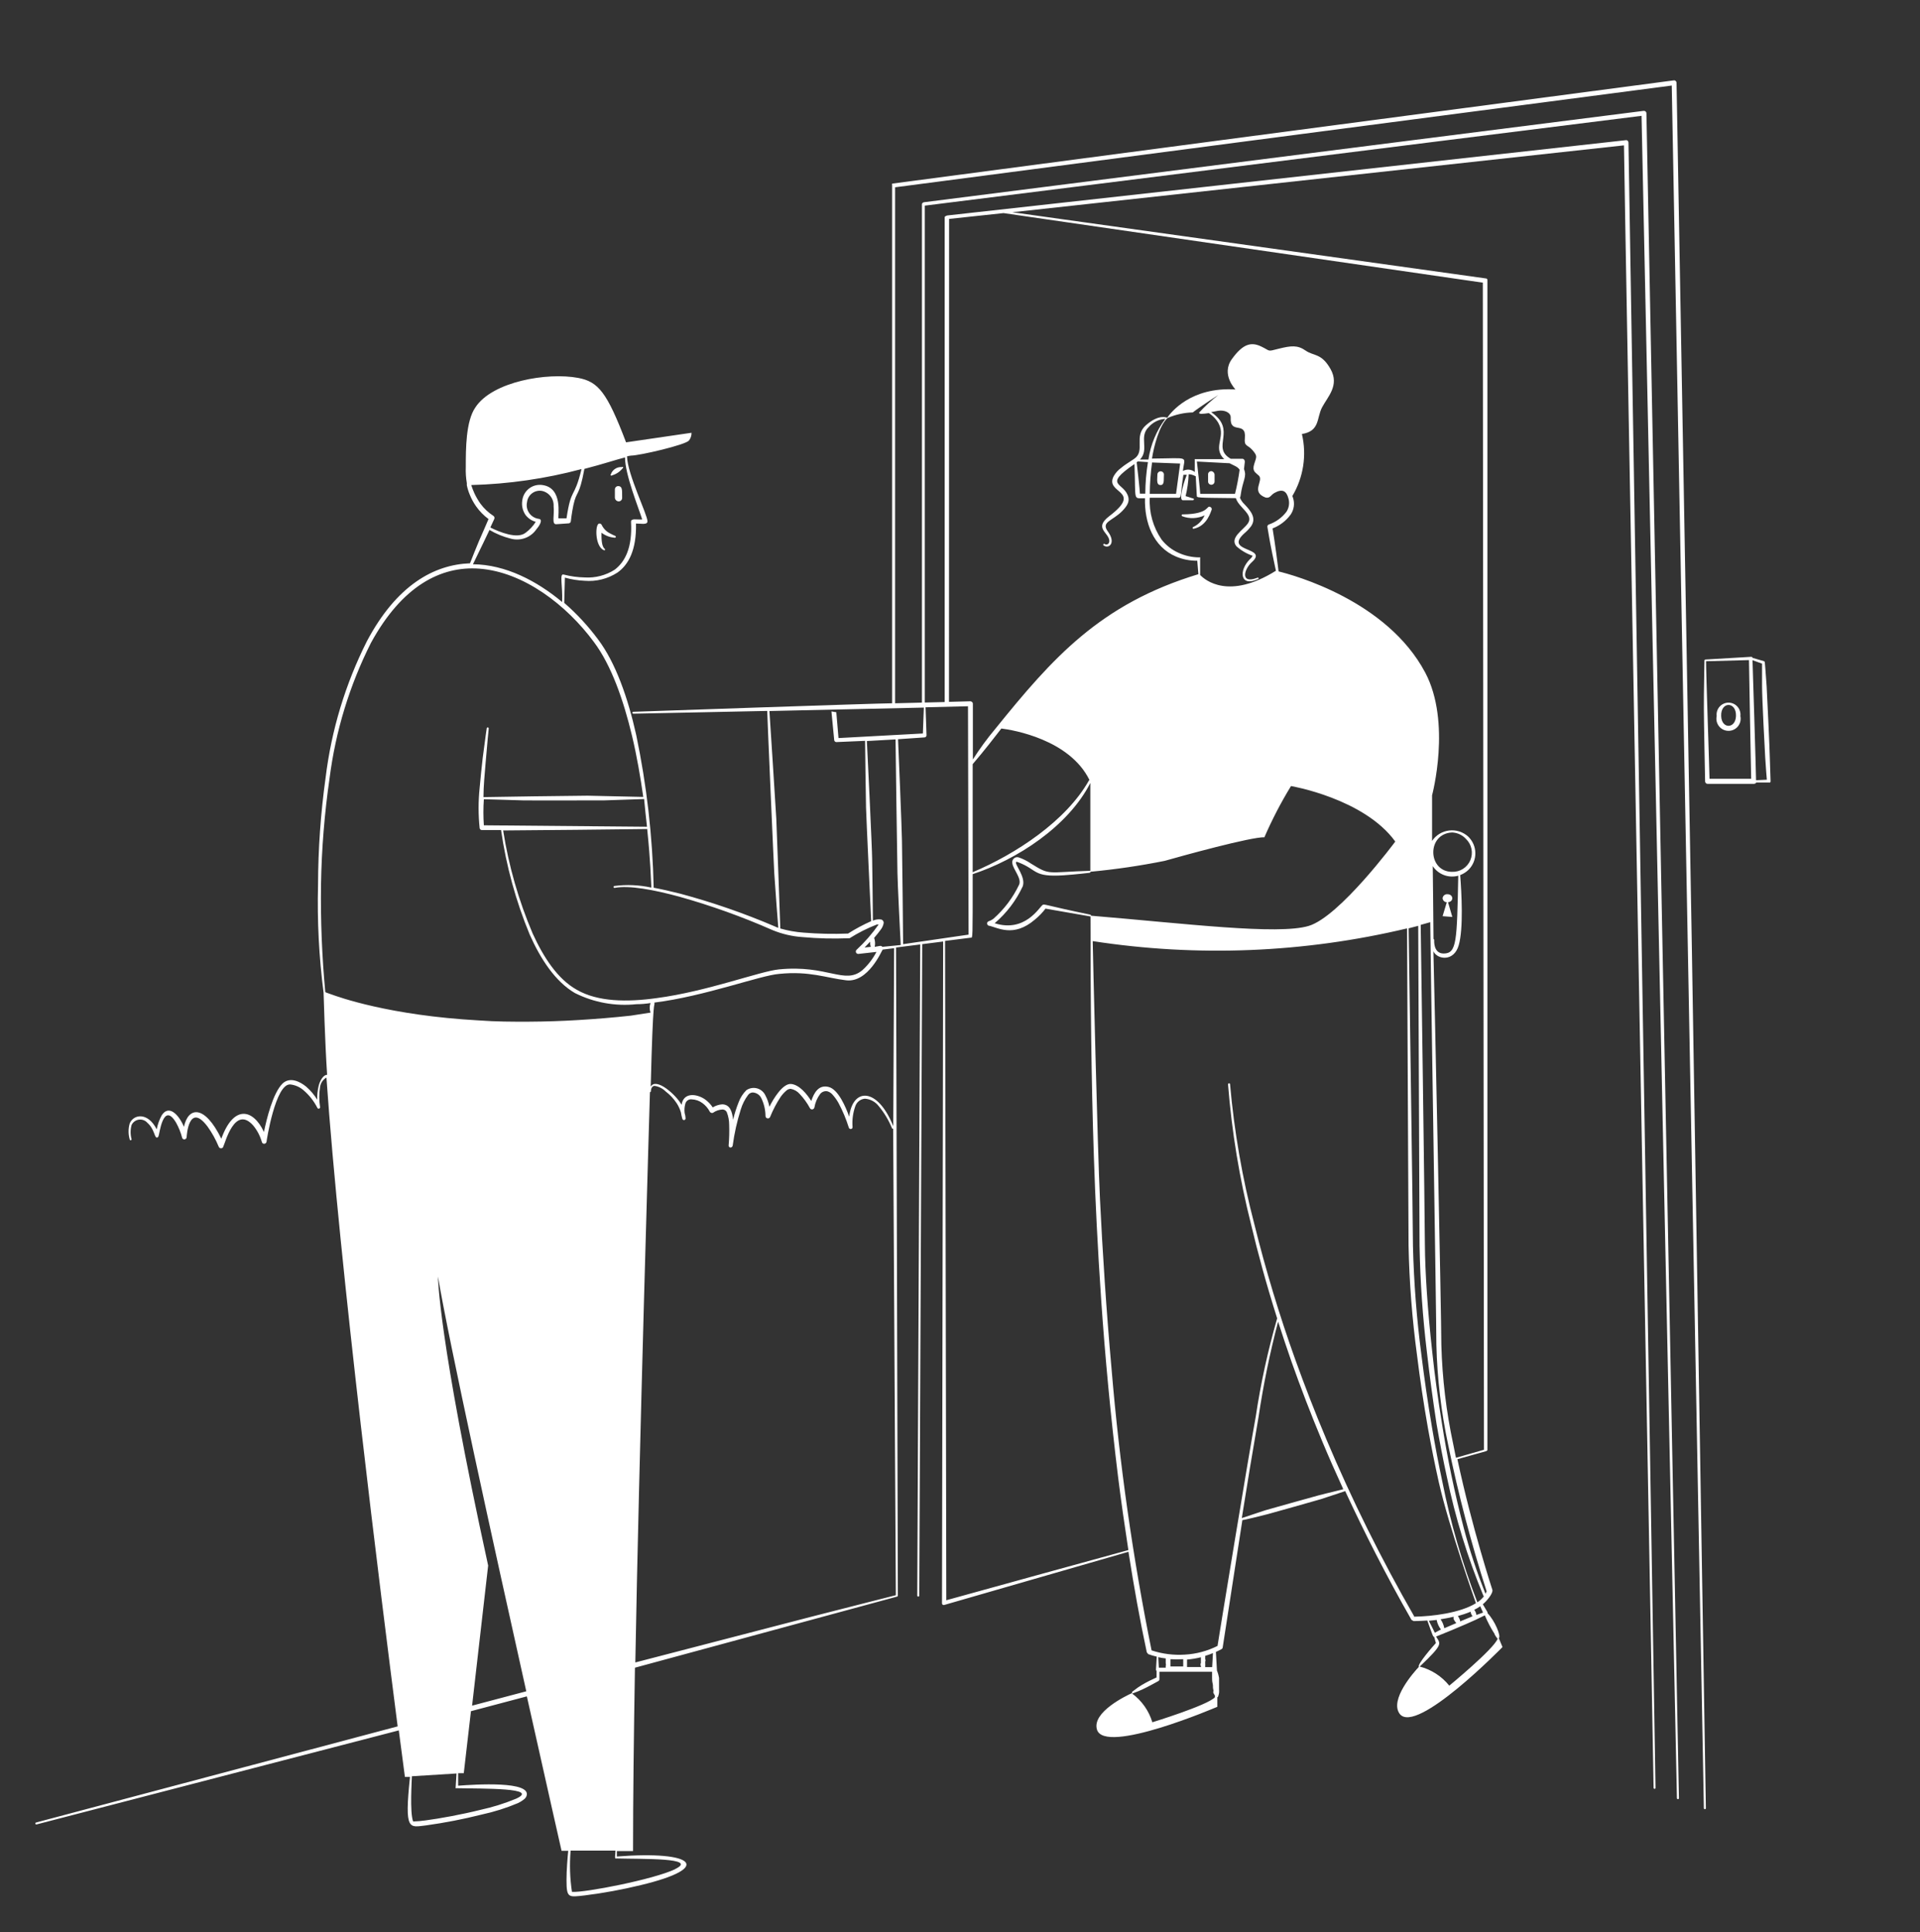 <svg width="154" height="155" viewBox="0 0 154 155" fill="none" xmlns="http://www.w3.org/2000/svg">
    <rect x="0" y="0" width="154" height="155" fill="#333333" stroke="none"/>
    <path fill-rule="evenodd" clip-rule="evenodd" d="M94.835 41.417C95.123 41.524 95.429 41.573 95.736 41.559C96.042 41.546 96.343 41.472 96.621 41.34C96.439 41.752 96.115 42.084 95.709 42.276C95.7 42.278 95.691 42.282 95.684 42.288C95.676 42.294 95.67 42.301 95.665 42.309C95.661 42.318 95.658 42.327 95.657 42.336C95.656 42.345 95.656 42.355 95.659 42.364C95.661 42.373 95.666 42.381 95.671 42.389C95.677 42.396 95.684 42.402 95.692 42.407C95.701 42.411 95.71 42.414 95.719 42.416C95.728 42.417 95.738 42.416 95.747 42.414C96.851 42.191 97.127 40.988 97.188 40.88C97.197 40.842 97.194 40.801 97.177 40.765C97.16 40.729 97.132 40.699 97.096 40.681C96.736 40.474 97.096 41.241 94.881 41.264C94.871 41.261 94.86 41.26 94.85 41.261C94.839 41.262 94.829 41.265 94.82 41.27C94.811 41.275 94.802 41.282 94.796 41.29C94.789 41.298 94.784 41.307 94.781 41.317C94.778 41.328 94.777 41.338 94.778 41.349C94.779 41.359 94.782 41.369 94.787 41.378C94.792 41.388 94.799 41.396 94.807 41.402C94.815 41.409 94.825 41.414 94.835 41.417ZM48.414 44.123C48.428 44.137 48.447 44.145 48.467 44.145C48.487 44.145 48.507 44.137 48.521 44.123C48.621 43.954 48.207 44.207 48.245 42.736C48.549 42.967 48.914 43.105 49.295 43.134C49.306 43.138 49.317 43.139 49.328 43.137C49.339 43.136 49.35 43.132 49.359 43.127C49.369 43.121 49.377 43.113 49.383 43.104C49.389 43.094 49.393 43.084 49.395 43.073C49.397 43.052 49.391 43.03 49.378 43.013C49.366 42.996 49.347 42.985 49.326 42.981C49.189 42.925 49.056 42.861 48.927 42.789C48.64 42.645 48.409 42.411 48.268 42.122C48.253 42.083 48.225 42.049 48.189 42.027C48.153 42.005 48.111 41.995 48.069 42C47.716 42 47.708 43.816 48.414 44.123ZM49.103 38.129C49.43 38.035 49.719 37.842 49.931 37.577C49.951 37.568 49.967 37.552 49.976 37.532C49.984 37.512 49.985 37.49 49.977 37.469C49.964 37.458 49.946 37.451 49.928 37.451C49.909 37.451 49.892 37.458 49.878 37.469C49.711 37.458 49.544 37.494 49.398 37.574C49.251 37.654 49.13 37.775 49.05 37.922C49.027 37.963 49.009 38.007 48.996 38.052C48.92 38.098 49.035 38.205 49.103 38.129Z" fill="white"/>
    <path fill-rule="evenodd" clip-rule="evenodd" d="M135.698 75.857C135.537 66.391 134.472 6.639 134.472 6.639C134.472 6.612 134.465 6.584 134.454 6.559C134.442 6.534 134.424 6.512 134.403 6.494C134.383 6.475 134.358 6.46 134.332 6.452C134.305 6.444 134.277 6.443 134.25 6.448L71.594 14.726C71.517 14.726 71.555 14.795 71.555 14.872V56.418C70.382 56.418 50.797 57.1 50.797 57.1C50.777 57.1 50.758 57.108 50.743 57.123C50.729 57.137 50.721 57.156 50.721 57.177C50.721 57.188 50.723 57.198 50.727 57.208C50.732 57.218 50.738 57.227 50.746 57.234C50.754 57.241 50.763 57.247 50.773 57.25C50.784 57.253 50.794 57.255 50.805 57.253L61.537 57.031C61.537 57.338 62.066 69.518 62.104 70.062C62.165 71.074 62.41 74.293 62.426 74.431C62.324 74.397 62.224 74.356 62.127 74.309C59.675 73.26 57.152 72.387 54.577 71.695C53.81 71.503 53.112 71.342 52.43 71.212C52.341 67.089 51.871 62.984 51.027 58.947C50.368 56.004 49.387 53.168 47.961 51.282C47.168 50.214 46.26 49.234 45.255 48.362L45.309 46.338C45.827 46.483 46.359 46.568 46.896 46.591C47.821 46.668 48.746 46.436 49.525 45.932C50.414 45.303 51.058 44.123 51.012 41.999C51.457 41.999 51.932 42.122 51.932 41.816C51.932 41.287 50.33 38.059 50.292 36.611C50.399 36.58 50.51 36.56 50.621 36.549C51.28 36.549 55.029 35.683 55.266 35.331C55.402 35.156 55.473 34.939 55.466 34.717L50.215 35.484C48.682 31.452 47.984 30.624 46.382 30.317C43.906 29.85 39.483 30.601 38.127 32.686C37.36 33.798 37.36 36.02 37.36 37.477C37.343 37.905 37.372 38.334 37.444 38.757V38.926C37.498 39.188 37.578 39.445 37.682 39.692C37.815 40.02 37.984 40.331 38.188 40.62C38.463 41.011 38.799 41.355 39.184 41.639C39.1 41.839 38.525 43.172 38.418 43.402C38.311 43.632 37.766 45.012 37.697 45.188C34.8 45.296 31.818 46.944 29.434 51.428C27.702 54.865 26.579 58.576 26.115 62.397C25.72 65.239 25.517 68.105 25.51 70.974C25.434 73.869 25.583 76.765 25.954 79.636C25.954 79.636 26.061 83.553 26.238 86.221C25.916 86.221 25.648 86.727 25.556 87.118C25.468 87.478 25.432 87.85 25.448 88.221C25.208 87.832 24.911 87.481 24.567 87.179C24.046 86.749 23.248 86.366 22.658 86.926C21.892 87.692 21.386 89.747 21.171 90.805C20.305 88.957 18.741 88.597 17.752 91.349C16.396 88.574 15.092 88.796 14.755 90.391C14.326 89.386 13.536 88.597 12.977 89.463C12.781 89.817 12.643 90.2 12.571 90.597C11.842 89.164 10.685 89.402 10.401 90.13C10.283 90.543 10.283 90.981 10.401 91.395C10.401 91.415 10.409 91.434 10.424 91.449C10.438 91.463 10.458 91.471 10.478 91.471C10.498 91.471 10.518 91.463 10.532 91.449C10.546 91.434 10.555 91.415 10.555 91.395C10.45 91.019 10.45 90.621 10.555 90.245C10.609 90.131 10.691 90.032 10.793 89.958C10.896 89.883 11.014 89.835 11.14 89.818C11.265 89.8 11.393 89.814 11.511 89.858C11.63 89.901 11.736 89.974 11.819 90.069C12.402 90.582 12.379 91.272 12.586 91.257C12.618 91.252 12.647 91.238 12.671 91.216C12.694 91.194 12.71 91.166 12.716 91.134C12.785 91.057 13.069 88.298 14.119 90.053C14.334 90.437 14.499 90.847 14.61 91.272C14.62 91.315 14.647 91.352 14.684 91.376C14.721 91.4 14.765 91.409 14.809 91.402C14.852 91.395 14.891 91.374 14.92 91.342C14.949 91.31 14.967 91.269 14.97 91.226C14.97 91.149 15.139 88.367 16.648 90.375C17.009 90.878 17.309 91.421 17.545 91.993C17.56 92.032 17.588 92.066 17.624 92.088C17.66 92.11 17.703 92.12 17.745 92.115C17.785 92.114 17.824 92.099 17.855 92.072C17.886 92.046 17.906 92.01 17.913 91.97C18.051 91.732 18.826 88.612 20.312 90.291C20.631 90.678 20.866 91.127 21.002 91.609C21.012 91.653 21.036 91.691 21.071 91.718C21.106 91.745 21.15 91.758 21.194 91.755C21.238 91.752 21.28 91.735 21.314 91.706C21.347 91.677 21.37 91.638 21.378 91.594C21.378 91.517 22.099 86.895 23.287 86.995C23.672 87.038 24.035 87.196 24.329 87.447C24.791 87.839 25.172 88.318 25.448 88.858C25.457 88.887 25.478 88.912 25.505 88.926C25.533 88.94 25.564 88.943 25.594 88.934C25.623 88.925 25.648 88.904 25.662 88.877C25.677 88.85 25.68 88.818 25.671 88.788C25.587 88.266 25.587 87.733 25.671 87.209C25.69 87.05 25.747 86.898 25.836 86.765C25.925 86.632 26.044 86.521 26.184 86.443C27.211 101.398 30.576 128.249 31.895 138.49L2.889 146.202C2.869 146.208 2.852 146.222 2.842 146.24C2.832 146.259 2.83 146.281 2.836 146.301C2.842 146.322 2.856 146.339 2.874 146.349C2.893 146.359 2.915 146.361 2.935 146.355L31.987 138.812C32.293 141.166 32.477 142.545 32.477 142.545H32.884C32.424 146.945 32.822 146.585 34.179 146.432C35.678 146.225 37.165 145.935 38.633 145.565C39.63 145.349 40.605 145.042 41.545 144.646C41.721 144.564 41.886 144.461 42.036 144.339C42.121 144.273 42.187 144.186 42.228 144.086C42.688 142.844 38.073 143.151 36.747 143.25V142.246H37.199L37.774 137.272L42.258 136.083C43.837 143.159 45.041 148.471 45.041 148.471H45.577C45.524 148.984 45.439 150.004 45.439 150.808C45.439 152.288 45.593 152.196 46.904 152.05C48.407 151.862 49.9 151.588 51.372 151.23C57.252 149.827 55.719 148.44 49.479 148.93V148.494H50.775C50.775 144.301 50.836 139.242 50.928 133.784L71.946 128.081C71.966 128.077 71.983 128.067 71.996 128.051C72.009 128.036 72.015 128.016 72.015 127.997C72.015 127.997 71.877 76.432 71.869 76.01L73.809 75.765C73.809 76.325 73.571 127.997 73.571 127.997C73.571 128.019 73.58 128.04 73.596 128.056C73.612 128.072 73.633 128.081 73.655 128.081C73.676 128.079 73.696 128.069 73.71 128.054C73.724 128.038 73.732 128.018 73.732 127.997C73.732 127.997 73.97 76.263 73.97 75.742L75.648 75.528C75.648 76.386 75.556 128.61 75.556 128.61C75.556 128.636 75.562 128.661 75.574 128.684C75.586 128.707 75.604 128.726 75.625 128.74C75.648 128.751 75.673 128.757 75.698 128.757C75.723 128.757 75.748 128.751 75.771 128.74L90.511 124.486C90.941 127.238 91.424 129.944 91.983 132.55L92.098 132.695C92.321 132.777 92.549 132.843 92.78 132.895L92.719 133.937C92.72 133.978 92.736 134.016 92.765 134.044V134.566L92.213 134.826C92.029 134.918 91.814 135.033 91.592 135.164L91.27 135.371C91.117 135.478 90.971 135.593 90.81 135.715C90.799 135.729 90.792 135.747 90.792 135.765C90.792 135.784 90.799 135.801 90.81 135.815C90.328 136.03 87.583 137.348 87.982 138.736C88.572 140.821 97.64 136.919 97.64 136.919V136.152C97.659 136.149 97.675 136.14 97.688 136.126C97.7 136.112 97.708 136.094 97.709 136.076C97.739 135.986 97.762 135.893 97.778 135.8C97.786 135.703 97.786 135.605 97.778 135.509V134.604C97.768 134.531 97.753 134.46 97.732 134.389C97.712 134.295 97.684 134.203 97.648 134.113C97.635 134.072 97.62 134.031 97.602 133.991C97.612 133.958 97.612 133.924 97.602 133.891L97.525 132.519C97.671 132.45 97.824 132.381 97.97 132.297C97.996 132.285 98.018 132.267 98.036 132.244C98.053 132.221 98.065 132.195 98.069 132.166C98.069 132.166 99.603 122.263 99.648 121.941C99.794 121.941 101.182 121.596 101.68 121.466C101.956 121.397 105.612 120.362 105.949 120.262L107.896 119.618C109.429 122.922 111.169 126.371 113.216 129.951L113.385 130.043C113.385 130.043 113.829 130.043 114.481 129.997C114.933 131.262 114.933 131.285 115.033 131.316C115.079 131.5 115.117 131.622 115.171 131.806C114.994 131.99 113.638 133.539 113.806 133.715C113.446 134.098 111.415 136.359 112.273 137.494C113.615 139.196 120.513 132.128 120.513 132.128L120.214 131.408C120.421 131.293 119.916 130.028 119.31 129.407C119.314 129.382 119.314 129.356 119.31 129.33L118.934 128.694C119.264 128.433 119.778 127.79 119.701 127.537C119.701 127.537 118.076 122.592 116.895 117.058L119.195 116.414C119.195 116.414 119.302 116.368 119.302 116.33V22.514C119.302 22.43 119.302 22.346 119.195 22.338L81.198 17.026L130.256 11.66C130.256 13.485 132.632 143.427 132.632 143.427C132.634 143.447 132.643 143.465 132.657 143.479C132.671 143.493 132.689 143.502 132.709 143.503C132.72 143.503 132.73 143.501 132.74 143.497C132.75 143.493 132.759 143.486 132.766 143.478C132.773 143.47 132.779 143.461 132.782 143.451C132.785 143.441 132.787 143.43 132.786 143.419L130.616 11.438C130.617 11.411 130.611 11.384 130.601 11.359C130.59 11.334 130.575 11.311 130.555 11.292C130.535 11.273 130.51 11.259 130.484 11.251C130.457 11.243 130.429 11.241 130.402 11.246L76.032 17.279C75.955 17.279 75.771 17.348 75.771 17.424V56.318L74.177 56.357V16.497L131.666 9.292C131.712 11.645 134.503 144.255 134.503 144.255C134.505 144.276 134.514 144.295 134.53 144.309C134.545 144.324 134.566 144.331 134.587 144.331C134.598 144.331 134.608 144.329 134.618 144.325C134.628 144.321 134.637 144.314 134.644 144.306C134.651 144.298 134.657 144.289 134.66 144.279C134.663 144.268 134.665 144.258 134.664 144.247L132.057 9.085C132.057 9.057 132.051 9.029 132.039 9.004C132.027 8.979 132.01 8.957 131.988 8.939C131.945 8.904 131.89 8.888 131.835 8.893L74.131 16.221C74.054 16.221 73.947 16.298 73.947 16.374V56.364L71.793 56.418V15.025L134.089 6.862C134.127 8.985 136.664 145.075 136.664 145.075C136.67 145.092 136.68 145.107 136.695 145.118C136.709 145.128 136.727 145.134 136.745 145.134C136.763 145.134 136.78 145.128 136.795 145.118C136.809 145.107 136.82 145.092 136.825 145.075C136.825 145.075 135.813 82.856 135.698 75.857ZM51.909 66.498C52.185 69.165 52.2 70.484 52.246 71.204C51.27 70.989 50.264 70.945 49.272 71.074C49.262 71.076 49.252 71.08 49.244 71.085C49.235 71.091 49.228 71.098 49.222 71.107C49.216 71.115 49.212 71.125 49.21 71.135C49.208 71.145 49.209 71.156 49.211 71.166C49.213 71.176 49.216 71.186 49.222 71.194C49.228 71.203 49.235 71.21 49.244 71.216C49.252 71.222 49.262 71.226 49.272 71.228C49.282 71.23 49.293 71.23 49.303 71.227C50.46 71.005 52.43 71.373 54.492 71.933C57.044 72.649 59.541 73.546 61.966 74.615C62.735 74.931 63.551 75.12 64.38 75.175C65.601 75.286 66.828 75.317 68.052 75.267H68.144C68.837 74.828 69.571 74.458 70.336 74.163C70.382 74.157 70.428 74.157 70.474 74.163C69.957 74.901 69.364 75.582 68.704 76.194C68.674 76.222 68.655 76.258 68.647 76.298C68.64 76.337 68.645 76.378 68.662 76.414C68.678 76.451 68.707 76.481 68.742 76.501C68.777 76.52 68.817 76.528 68.857 76.524L70.298 76.363C70.013 76.915 69.632 77.41 69.171 77.827C67.746 79.023 66.381 77.375 62.472 77.766C60.939 77.919 56.738 79.529 52.691 80.065C50.292 80.403 47.946 80.372 46.26 79.398C44.727 78.54 43.6 76.808 42.726 74.891C41.598 72.243 40.803 69.465 40.357 66.62C41.208 66.62 51.388 66.521 51.917 66.505L51.909 66.498ZM69.846 75.957L69.347 76.01L69.792 75.543C69.784 75.683 69.802 75.823 69.846 75.957ZM52.492 80.426C56.516 79.927 61.015 78.233 62.502 78.126C64.932 77.881 66.258 78.448 67.868 78.64C69.639 78.854 70.727 76.256 70.796 76.179L71.716 76.064C71.716 76.516 71.647 89.862 71.647 90.345C70.398 87.209 68.389 87.232 68.113 89.578C67.837 88.811 67.24 87.386 66.458 87.194C65.676 87.002 65.3 87.631 65.07 88.321C64.718 87.761 64.12 87.025 63.461 86.957C62.801 86.888 62.042 88.114 61.713 88.788C61.655 88.475 61.549 88.172 61.399 87.892C61.337 87.752 61.246 87.628 61.131 87.528C61.017 87.428 60.881 87.354 60.735 87.313C60.588 87.271 60.435 87.262 60.284 87.287C60.134 87.311 59.991 87.369 59.865 87.455C59.595 87.724 59.386 88.048 59.252 88.405C59.067 88.866 58.916 89.34 58.8 89.823C58.731 89.202 58.57 88.605 57.934 88.589C57.663 88.609 57.4 88.693 57.167 88.835C57.001 88.584 56.791 88.366 56.547 88.191C55.864 87.723 54.814 87.616 54.669 88.627C54.216 87.815 52.622 86.405 52.193 87.171C52.384 79.46 52.514 80.909 52.492 80.449V80.426ZM51.894 66.322C51.372 66.322 39.361 66.207 38.809 66.207C38.76 65.51 38.76 64.811 38.809 64.114C39.062 64.114 41.308 64.191 41.921 64.206C42.534 64.221 48.053 64.206 48.49 64.206L51.664 64.099C51.733 64.873 51.817 65.616 51.894 66.322ZM38.541 40.413C38.352 40.147 38.188 39.865 38.05 39.57C37.953 39.355 37.868 39.135 37.797 38.91C40.786 38.832 43.755 38.403 46.643 37.63C46.037 40.129 45.83 39.002 45.439 41.578H44.795C44.734 41.363 45.171 39.14 43.508 38.91C43.32 38.882 43.128 38.893 42.944 38.94C42.759 38.988 42.587 39.072 42.436 39.188C42.285 39.304 42.159 39.449 42.065 39.615C41.971 39.78 41.912 39.963 41.89 40.152C41.826 40.557 41.919 40.971 42.151 41.31C42.356 41.579 42.644 41.773 42.971 41.861C42.756 42.205 42.478 42.504 42.151 42.743C41.499 43.257 40.074 42.697 39.33 42.314C39.522 41.907 39.645 41.632 39.645 41.632C39.665 41.587 39.668 41.537 39.654 41.49C39.64 41.444 39.609 41.404 39.568 41.379C39.17 41.12 38.823 40.793 38.541 40.413ZM39.261 42.513C39.785 42.821 40.351 43.053 40.94 43.203C41.326 43.316 41.738 43.302 42.116 43.164C42.494 43.027 42.818 42.772 43.04 42.436C43.278 42.168 43.569 41.67 43.224 41.624C43.07 41.605 42.921 41.554 42.787 41.474C42.654 41.395 42.539 41.288 42.449 41.161C42.359 41.033 42.297 40.889 42.267 40.736C42.237 40.584 42.239 40.426 42.274 40.275C42.289 40.137 42.333 40.004 42.402 39.884C42.47 39.764 42.562 39.658 42.673 39.575C42.783 39.491 42.909 39.43 43.043 39.397C43.178 39.363 43.317 39.356 43.454 39.378C43.735 39.433 43.987 39.589 44.162 39.816C44.337 40.043 44.423 40.326 44.405 40.612C44.481 41.317 44.228 42.069 44.612 42.053L45.608 41.984C45.652 41.983 45.694 41.966 45.726 41.936C45.758 41.907 45.779 41.867 45.784 41.823C45.784 41.823 45.861 41.133 45.991 40.52C46.252 39.309 46.451 39.914 46.873 37.615C48.36 37.232 49.502 36.848 50.131 36.695C50.131 38.067 51.211 40.712 51.51 41.67C51.089 41.708 50.598 41.547 50.614 41.869C50.728 43.931 50.138 45.066 49.303 45.702C48.591 46.156 47.754 46.374 46.911 46.323C46.339 46.313 45.771 46.236 45.217 46.093C44.849 45.978 45.141 46.936 45.087 48.293C43.071 46.606 40.549 45.288 37.935 45.265C38.464 44.192 39.223 42.597 39.261 42.513ZM41.392 144.293C40.475 144.673 39.526 144.97 38.556 145.182C37.023 145.565 35.245 145.887 34.133 146.033C33.803 146.08 33.47 146.109 33.137 146.117C32.853 145.397 33.037 142.745 33.037 142.492L36.617 142.269L36.548 143.365C36.54 143.393 36.54 143.422 36.548 143.45C36.561 143.455 36.575 143.458 36.59 143.458C36.604 143.458 36.619 143.455 36.632 143.45C38.763 143.496 43.339 143.411 41.392 144.293ZM37.866 136.827L39.154 125.59C35.13 107.193 35.13 102.41 35.13 102.41C35.996 107.576 39.591 123.934 42.212 135.677L37.866 136.827ZM45.884 151.751C45.884 151.751 45.853 151.767 45.861 151.751H45.884ZM54.163 149.942C52.43 150.77 46.888 151.843 45.876 151.767C45.71 150.671 45.674 149.559 45.769 148.455H49.364C49.364 148.831 49.287 149.007 49.364 149.084C49.391 149.094 49.421 149.094 49.448 149.084C51.48 149.145 56.094 149.015 54.139 149.942H54.163ZM50.598 81.476C49.203 81.629 47.8 81.744 46.398 81.828C44.995 81.913 43.761 81.951 42.442 81.959C41.124 81.966 39.759 81.959 38.418 81.859C31.213 81.46 27.142 79.973 26.567 79.766C26.207 79.644 26.169 79.621 26.092 79.59C25.822 76.716 25.707 73.83 25.747 70.944C25.797 68.088 26.027 65.239 26.437 62.412C26.919 58.64 28.039 54.978 29.748 51.581C32.255 46.982 35.383 45.395 38.433 45.617C41.998 45.878 45.447 48.538 47.632 51.497C49.035 53.367 50.008 56.157 50.698 59.047C51.089 60.688 51.372 62.366 51.595 63.93L47.133 63.83C46.49 63.83 39.031 63.93 38.778 63.945C38.778 63.064 38.878 62.098 38.947 61.232C39.07 59.699 39.2 58.442 39.2 58.442C39.2 58.442 39.2 58.357 39.131 58.357C39.12 58.355 39.109 58.355 39.099 58.358C39.088 58.36 39.078 58.364 39.069 58.371C39.061 58.377 39.053 58.386 39.048 58.395C39.043 58.405 39.04 58.415 39.039 58.426C39.039 58.426 38.886 59.461 38.717 60.803C38.633 61.569 38.541 62.389 38.472 63.194C38.359 64.272 38.359 65.359 38.472 66.436C38.479 66.48 38.502 66.519 38.535 66.547C38.569 66.575 38.612 66.59 38.656 66.59H40.189C40.603 69.47 41.376 72.287 42.488 74.976C43.37 76.961 44.558 78.755 46.106 79.659C47.634 80.425 49.35 80.737 51.05 80.556C51.423 80.556 51.799 80.525 52.177 80.464C52.088 80.712 52.088 80.983 52.177 81.231L50.598 81.476ZM65.001 129.714L50.958 133.362C51.242 117.073 52.131 87.616 52.131 87.616C52.152 87.614 52.172 87.604 52.186 87.588C52.2 87.573 52.208 87.552 52.208 87.531C52.208 87.531 52.208 87.118 52.507 87.11C52.84 87.16 53.149 87.316 53.388 87.554C53.737 87.818 54.038 88.14 54.278 88.505C54.423 88.731 54.536 88.976 54.615 89.233C54.642 89.409 54.68 89.583 54.73 89.754C54.74 89.785 54.76 89.811 54.786 89.829C54.812 89.847 54.844 89.856 54.875 89.854C54.908 89.849 54.937 89.832 54.958 89.806C54.98 89.781 54.991 89.749 54.99 89.716C54.983 89.57 54.957 89.426 54.914 89.287C54.88 89.03 54.901 88.769 54.975 88.52C55.007 88.413 55.076 88.321 55.171 88.26C55.265 88.2 55.378 88.175 55.489 88.191C55.796 88.203 56.092 88.307 56.34 88.49C56.587 88.67 56.79 88.906 56.93 89.179C56.941 89.202 56.957 89.222 56.977 89.238C56.997 89.254 57.02 89.265 57.045 89.271C57.066 89.281 57.09 89.285 57.114 89.285C57.137 89.285 57.161 89.281 57.183 89.271C57.407 89.11 57.673 89.017 57.949 89.003C58.021 89.003 58.092 89.023 58.153 89.061C58.213 89.099 58.263 89.153 58.294 89.218C58.422 89.545 58.487 89.894 58.486 90.245C58.505 90.802 58.49 91.36 58.44 91.916C58.446 91.948 58.461 91.977 58.483 92.001C58.504 92.026 58.532 92.044 58.562 92.054C58.587 92.057 58.611 92.055 58.635 92.049C58.658 92.043 58.68 92.032 58.7 92.017C58.719 92.002 58.735 91.983 58.747 91.962C58.759 91.941 58.767 91.917 58.769 91.893C58.901 90.915 59.116 89.951 59.413 89.011C59.539 88.588 59.739 88.191 60.004 87.838C60.046 87.779 60.101 87.731 60.165 87.696C60.228 87.662 60.299 87.642 60.371 87.639C60.517 87.645 60.657 87.69 60.779 87.77C60.9 87.849 60.998 87.96 61.061 88.091C61.279 88.538 61.394 89.027 61.399 89.524C61.398 89.569 61.413 89.613 61.441 89.648C61.469 89.683 61.508 89.707 61.552 89.716C61.597 89.725 61.645 89.717 61.685 89.695C61.726 89.672 61.757 89.636 61.774 89.593C62.002 89.027 62.287 88.485 62.625 87.976C62.759 87.788 62.916 87.618 63.093 87.47C63.186 87.394 63.302 87.351 63.422 87.347C63.703 87.399 63.957 87.545 64.143 87.761C64.466 88.101 64.742 88.482 64.963 88.896C64.982 88.931 65.011 88.96 65.047 88.978C65.082 88.995 65.123 89.002 65.162 88.996C65.201 88.988 65.237 88.969 65.265 88.942C65.294 88.915 65.314 88.88 65.323 88.842C65.387 88.45 65.545 88.079 65.783 87.761C65.852 87.674 65.944 87.608 66.048 87.57C66.152 87.532 66.265 87.524 66.373 87.547C66.528 87.595 66.666 87.685 66.772 87.807C66.958 88.013 67.12 88.24 67.255 88.482C67.592 89.114 67.869 89.776 68.083 90.46C68.094 90.496 68.118 90.528 68.15 90.547C68.183 90.567 68.222 90.574 68.259 90.567C68.277 90.565 68.295 90.559 68.311 90.551C68.327 90.542 68.341 90.53 68.352 90.516C68.364 90.502 68.372 90.485 68.377 90.468C68.382 90.45 68.384 90.432 68.382 90.413C68.337 89.845 68.413 89.273 68.604 88.735C68.66 88.572 68.762 88.428 68.898 88.322C69.034 88.216 69.198 88.151 69.371 88.137C69.588 88.152 69.799 88.213 69.991 88.316C70.182 88.419 70.35 88.562 70.482 88.735C70.923 89.265 71.279 89.86 71.54 90.498C71.543 90.507 71.549 90.516 71.555 90.524C71.562 90.531 71.571 90.538 71.58 90.542C71.589 90.546 71.599 90.549 71.609 90.549C71.62 90.549 71.63 90.547 71.639 90.544C71.639 90.544 71.846 127.56 71.854 127.966C71.44 128.081 68.895 128.709 65.001 129.714ZM70.773 75.957C70.666 75.811 70.505 75.911 70.16 75.957C70.21 75.717 70.194 75.468 70.114 75.236C70.313 75.006 70.497 74.776 70.635 74.585C70.763 74.425 70.848 74.235 70.881 74.033C70.882 73.973 70.864 73.915 70.829 73.867C70.795 73.819 70.746 73.783 70.689 73.764C70.46 73.726 70.225 73.758 70.014 73.856C70.014 73.611 69.968 69.403 69.953 68.889C69.953 68.169 69.547 59.691 69.531 59.446L71.831 59.315C71.831 59.637 71.961 69.196 71.984 70.047C71.984 70.629 72.23 75.597 72.245 75.811L70.773 75.957ZM83.168 126.364L75.901 128.372C75.901 127.682 75.809 76.302 75.802 75.481L77.864 75.221C78.025 75.221 78.017 75.481 78.017 70.124C81.543 68.974 85.682 66.291 87.453 62.811V69.855C83.896 69.97 84.249 70.239 82.701 69.28C82.402 69.075 82.077 68.909 81.735 68.79C81.668 68.763 81.595 68.755 81.524 68.767C81.453 68.779 81.386 68.809 81.331 68.856C81.276 68.902 81.235 68.962 81.212 69.03C81.188 69.098 81.183 69.171 81.198 69.242C81.244 69.733 81.965 70.453 81.742 70.967C81.248 72.009 80.546 72.941 79.68 73.703C79.351 73.948 79.205 73.864 79.174 74.056C79.169 74.097 79.178 74.139 79.199 74.175C79.219 74.21 79.251 74.239 79.289 74.255C79.987 74.378 81.275 75.267 83.022 73.757C83.333 73.501 83.613 73.21 83.858 72.891L87.468 73.519C87.468 80.326 87.53 86.635 87.737 92.775C87.852 96.285 88.043 100.148 88.319 104.203C88.633 108.803 89.086 113.639 89.676 118.453C89.921 120.431 90.205 122.393 90.504 124.348L83.168 126.364ZM78.017 69.955V61.301C78.477 60.741 78.699 60.534 80.317 58.442C81.244 58.556 85.797 59.315 87.392 62.589C87.379 62.584 87.366 62.584 87.353 62.589C85.514 65.869 81.451 68.521 78.017 69.97V69.955ZM91.439 36.864C92.206 36.051 91.324 35.039 92.129 34.265C92.297 34.071 92.502 33.911 92.733 33.797C92.963 33.682 93.214 33.615 93.47 33.598C92.753 34.556 92.286 35.679 92.114 36.864H91.439ZM92.075 37.071C91.939 37.907 91.867 38.753 91.861 39.6H91.431C91.431 39.355 91.201 37.301 91.171 37.086L91.263 37.017L92.075 37.071ZM93.692 33.514C94.319 33.247 94.99 33.101 95.67 33.085C96.322 32.579 97.725 31.682 97.725 31.682C97.175 32.106 96.662 32.575 96.191 33.085C96.115 33.246 96.498 33.207 96.958 33.138C97.197 33.292 97.407 33.487 97.579 33.713C98.522 34.97 97.15 35.821 98.192 36.833H95.892C95.873 36.826 95.851 36.826 95.831 36.833C95.826 36.841 95.824 36.85 95.824 36.86C95.824 36.869 95.826 36.879 95.831 36.887V37.868C95.7 37.758 95.539 37.692 95.369 37.677C95.199 37.662 95.029 37.699 94.881 37.784C95.003 36.542 95.532 36.764 92.397 36.787C92.558 35.783 92.964 34.196 93.624 33.552C93.638 33.549 93.652 33.542 93.664 33.533C93.676 33.524 93.685 33.512 93.692 33.499V33.514ZM99.426 37.699C99.338 38.344 99.216 38.984 99.058 39.616H96.268C96.268 39.37 96.023 37.232 96 37.025L98.621 37.163C98.966 37.347 99.281 37.439 99.426 37.684V37.699ZM94.658 37.186L94.329 39.616H92.221C92.228 38.774 92.289 37.935 92.405 37.101L94.658 37.186ZM92.221 39.93H94.52C94.812 39.93 94.674 39.57 94.919 38.09H95.187C95.049 38.427 94.497 40.068 94.858 40.129H95.678C95.697 40.13 95.715 40.124 95.731 40.113C95.746 40.102 95.757 40.086 95.762 40.068C95.764 40.049 95.759 40.029 95.748 40.014C95.737 39.998 95.72 39.987 95.701 39.983C95.624 39.983 95.371 39.868 95.095 39.8C95.237 39.224 95.319 38.636 95.341 38.044C95.462 38.044 95.581 38.067 95.693 38.113C95.773 38.142 95.85 38.178 95.923 38.221C95.923 38.366 95.87 37.669 95.992 39.754C95.992 39.945 95.954 39.922 99.127 39.961C99.35 40.727 100.584 41.264 100.093 41.984C99.74 42.505 98.606 43.126 99.166 43.816C99.543 44.157 99.987 44.418 100.469 44.583C100.423 44.688 100.351 44.78 100.262 44.851C99.357 45.733 99.418 47.151 100.936 46.445C100.946 46.432 100.952 46.416 100.952 46.399C100.952 46.383 100.946 46.367 100.936 46.353C100.922 46.342 100.905 46.335 100.886 46.335C100.868 46.335 100.85 46.342 100.837 46.353C99.442 46.882 99.787 45.648 100.415 45.089C101.787 43.862 98.115 44.322 99.802 42.789C100.008 42.617 100.193 42.422 100.354 42.206C100.783 41.57 100.354 41.011 99.809 40.443C99.652 40.296 99.529 40.115 99.449 39.914C99.475 39.887 99.491 39.852 99.495 39.815C99.679 38.458 100.032 38.282 99.779 37.63C99.832 37.063 99.894 37.002 99.779 36.864C99.764 36.845 99.746 36.83 99.724 36.819C99.703 36.809 99.68 36.803 99.656 36.802H98.713C97.088 35.875 99.273 34.503 97.142 33.062L97.694 32.954C98.192 32.87 98.736 33.077 98.713 33.514C98.637 34.894 99.978 33.729 99.848 35.147C99.779 35.844 100.062 35.645 100.469 36.12C100.875 36.595 100.783 36.634 100.599 37.224C100.415 37.814 100.699 37.898 100.975 38.159C101.381 38.565 100.285 39.455 101.511 39.914C101.871 39.991 101.917 39.723 102.216 39.547C102.853 39.186 103.182 39.378 103.343 39.983C103.396 40.163 103.408 40.352 103.38 40.538C103.353 40.723 103.285 40.9 103.182 41.057C102.822 41.528 102.332 41.882 101.772 42.076C101.732 42.09 101.698 42.118 101.677 42.154C101.656 42.191 101.649 42.234 101.657 42.275C101.841 43.341 101.833 43.441 102.339 45.786C98.575 48.139 96.667 46.553 96.26 46.123V44.797C96.266 44.784 96.269 44.77 96.269 44.755C96.269 44.741 96.266 44.726 96.26 44.713C96.233 44.702 96.203 44.702 96.176 44.713C95.599 44.709 95.029 44.581 94.505 44.337C93.982 44.1 93.525 43.74 93.171 43.287C92.493 42.303 92.159 41.123 92.221 39.93ZM101.419 67.157C102.033 65.742 102.745 64.372 103.55 63.056C103.55 63.056 109.414 64.053 111.913 67.51C111.913 67.51 107.452 73.534 104.968 74.278C102.485 75.022 95.003 74.079 87.507 73.458C87.509 73.439 87.504 73.419 87.493 73.404C87.481 73.388 87.464 73.377 87.445 73.374C83.735 72.607 83.735 72.477 83.613 72.607C83.352 72.791 82.21 74.83 79.78 74.063C80.737 73.249 81.506 72.237 82.034 71.097C82.294 70.33 81.367 69.365 81.497 69.135C81.572 69.134 81.646 69.153 81.712 69.188C83.245 69.786 82.846 70.376 85.314 70.216C86.311 70.147 87.392 70.016 87.392 70.016C87.402 70.015 87.412 70.012 87.421 70.007C87.429 70.003 87.437 69.996 87.444 69.988C87.45 69.981 87.455 69.972 87.458 69.962C87.461 69.952 87.462 69.942 87.461 69.932C89.46 69.745 91.448 69.454 93.417 69.058C94.735 68.682 100.377 67.119 101.442 67.165L101.419 67.157ZM97.441 136.091C97.436 136.102 97.433 136.114 97.433 136.126C97.433 136.138 97.436 136.149 97.441 136.16C96.843 136.804 92.428 138.161 92.428 138.161C92.151 137.24 91.584 136.433 90.81 135.861L91.301 135.67L91.654 135.516C91.891 135.409 92.098 135.294 92.275 135.202L92.895 134.865C92.925 134.851 92.95 134.83 92.968 134.803C92.985 134.775 92.995 134.744 92.995 134.711V134.113H97.219V134.596C97.219 134.688 97.219 134.895 97.265 135.056C97.311 135.217 97.265 135.355 97.311 135.516C97.356 135.677 97.311 135.677 97.311 135.754C97.311 135.83 97.448 135.976 97.464 136.099L97.441 136.091ZM93.501 133.592C93.497 133.628 93.497 133.664 93.501 133.7V133.784H92.949L92.903 132.941C93.1 132.985 93.3 133.018 93.501 133.04V133.14C93.497 133.183 93.497 133.227 93.501 133.27V133.408C93.503 133.473 93.511 133.537 93.524 133.6L93.501 133.592ZM93.884 133.293V133.102C94.224 133.121 94.564 133.121 94.904 133.102V133.531C94.9 133.567 94.9 133.603 94.904 133.638V133.684H93.884V133.615C93.888 133.58 93.888 133.544 93.884 133.508C93.888 133.454 93.888 133.401 93.884 133.347V133.293ZM96.283 133.462C96.289 133.553 96.307 133.644 96.337 133.73H95.21C95.214 133.695 95.214 133.659 95.21 133.623C95.214 133.569 95.214 133.515 95.21 133.462V133.132C95.585 133.098 95.956 133.037 96.322 132.948V133.447L96.283 133.462ZM96.667 133.132C96.671 133.081 96.671 133.03 96.667 132.979C96.671 132.931 96.671 132.882 96.667 132.833C96.878 132.773 97.086 132.699 97.288 132.611L97.226 133.738H96.667C96.672 133.689 96.672 133.641 96.667 133.592C96.674 133.552 96.674 133.51 96.667 133.47C96.671 133.408 96.671 133.347 96.667 133.286C96.697 133.24 96.69 133.186 96.69 133.14L96.667 133.132ZM106.854 119.687C106.54 119.764 106.172 119.848 105.773 119.956C105.374 120.063 101.779 121.067 101.503 121.151L99.603 121.78C100.031 119.079 100.478 116.38 100.944 113.685C101.327 111.104 101.852 108.545 102.515 106.02C102.845 107.055 103.205 108.128 103.588 109.232C104.309 111.263 105.122 113.402 106.057 115.632C106.578 116.882 107.145 118.162 107.743 119.465L106.854 119.687ZM113.423 129.652C110.792 125.07 108.442 120.332 106.386 115.464C105.451 113.248 104.631 111.118 103.903 109.094C102.619 105.519 101.519 101.881 100.607 98.194C99.645 94.517 98.993 90.766 98.66 86.98C98.66 86.969 98.657 86.958 98.653 86.948C98.649 86.938 98.642 86.93 98.635 86.922C98.627 86.915 98.617 86.91 98.607 86.906C98.597 86.903 98.586 86.902 98.575 86.903C98.554 86.905 98.535 86.915 98.521 86.93C98.506 86.946 98.499 86.966 98.499 86.987C98.799 90.789 99.419 94.558 100.354 98.255C100.883 100.486 101.565 103.008 102.439 105.759C101.694 108.346 101.12 110.978 100.722 113.639C100.185 116.552 97.748 131.392 97.656 132.036C96.841 132.446 95.952 132.683 95.042 132.734C94.137 132.793 93.228 132.678 92.366 132.396C90.864 124.96 89.794 117.443 89.162 109.883C88.733 105.1 88.434 100.447 88.227 96.193C88.035 92.361 87.652 76.102 87.645 75.497C96.035 76.791 104.597 76.444 112.856 74.477C112.856 74.715 112.971 98.24 112.978 99.911C113.038 102.865 113.266 105.813 113.661 108.741C113.891 110.612 114.182 112.574 114.535 114.582C114.795 116.023 115.086 117.487 115.408 118.921C116.229 122.554 118.382 128.61 118.382 128.61C117.102 129.399 114.879 129.668 113.415 129.691L113.423 129.652ZM118.122 129.652L117.11 130.074V129.982C117.068 129.859 117.009 129.743 116.934 129.637C117.281 129.545 117.622 129.43 117.953 129.292C117.973 129.427 118.029 129.554 118.114 129.66L118.122 129.652ZM116.788 130.212L115.845 130.618C115.798 130.359 115.696 130.114 115.546 129.898C115.884 129.844 116.236 129.783 116.589 129.698V129.882C116.648 130.006 116.726 130.119 116.819 130.219L116.788 130.212ZM115.086 130.978C114.956 130.702 114.734 130.273 114.603 130.02L115.232 129.951C115.284 130.231 115.403 130.493 115.577 130.718L115.086 130.978ZM119.87 131.093C119.939 131.226 120.023 131.349 120.123 131.461C119.816 132.289 116.244 135.225 116.244 135.225C115.64 134.472 114.809 133.935 113.875 133.692C115.815 131.852 115.539 131.883 115.186 131.285C115.907 131.001 116.857 130.603 117.562 130.296C118.268 129.99 118.482 129.89 119.095 129.583C119.314 130.106 119.578 130.609 119.885 131.086L119.87 131.093ZM118.95 129.361L118.421 129.553C118.402 129.401 118.341 129.257 118.245 129.139C118.413 129.057 118.574 128.962 118.727 128.855L118.95 129.361ZM119.049 128.02C118.896 128.223 118.71 128.4 118.497 128.541C117.284 125.409 116.346 122.177 115.692 118.882C115.385 117.449 115.109 115.993 114.864 114.544C114.527 112.559 114.243 110.589 114.013 108.726C113.63 105.812 113.402 102.88 113.331 99.942C113.331 98.071 113.055 79.314 112.986 74.47L113.753 74.27C113.753 75.037 113.852 98.232 113.86 99.942C113.912 102.817 114.112 105.687 114.458 108.542C114.665 110.359 114.925 112.283 115.224 114.23C115.47 115.64 115.738 117.058 116.045 118.453C116.724 121.738 117.712 124.951 118.996 128.05L119.049 128.02ZM119.241 127.644C119.217 127.716 119.186 127.785 119.149 127.851C118.455 126.127 117.871 124.36 117.401 122.562C116.675 119.783 116.089 116.968 115.646 114.13C115.332 112.191 115.071 110.297 114.879 108.458C114.496 105.039 114.305 101.996 114.289 99.903C114.289 98.186 113.967 74.876 113.952 74.194L114.718 73.979C114.718 75.351 115.209 105.622 115.209 107.875C115.276 110.582 115.594 113.276 116.16 115.924C116.97 119.881 117.996 123.791 119.233 127.636L119.241 127.644ZM117.585 67.303C117.809 67.517 117.961 67.795 118.024 68.098C118.086 68.402 118.055 68.717 117.935 69.003C117.815 69.288 117.61 69.531 117.35 69.698C117.089 69.865 116.784 69.949 116.474 69.939C114.504 69.939 114.412 66.873 116.474 66.781C116.684 66.79 116.891 66.841 117.082 66.93C117.273 67.02 117.444 67.146 117.585 67.303ZM116.964 70.254C116.857 75.543 116.849 76.478 115.799 76.493C114.964 76.493 115.033 75.481 115.033 75.405C115.034 75.387 115.029 75.369 115.02 75.354C115.01 75.339 114.996 75.327 114.979 75.321C114.979 74.554 114.918 69.48 114.918 69.48C115.133 69.805 115.444 70.055 115.809 70.194C116.173 70.333 116.572 70.354 116.949 70.254H116.964ZM76.124 17.562L80.493 17.095L118.934 22.675C118.934 24.162 119.026 115.425 119.026 116.299L116.78 116.943C116.711 116.591 116.635 116.23 116.566 115.878C116.002 113.253 115.682 110.582 115.608 107.898C115.608 105.645 115.04 78.578 114.971 76.317C115.301 76.992 116.619 77.168 117.003 75.826C117.386 74.485 117.233 71.656 117.118 70.2C117.373 70.103 117.605 69.954 117.8 69.763C117.973 69.587 118.11 69.379 118.202 69.15C118.294 68.921 118.339 68.676 118.335 68.429C118.332 68.182 118.279 67.939 118.181 67.713C118.082 67.486 117.94 67.282 117.762 67.111C117.557 66.925 117.314 66.785 117.051 66.701C116.787 66.617 116.509 66.59 116.234 66.623C115.959 66.655 115.695 66.746 115.459 66.89C115.222 67.034 115.019 67.227 114.864 67.456V63.8C114.864 63.8 116.435 57.951 114.312 53.95C111.246 48.17 103.749 46.131 102.554 45.84C102.5 45.357 102.278 43.648 102.071 42.39C102.654 42.166 103.16 41.777 103.527 41.271C103.66 41.074 103.744 40.849 103.775 40.614C103.806 40.378 103.781 40.139 103.703 39.914L103.657 39.792C104.548 38.296 104.823 36.512 104.424 34.817C105.888 34.58 105.589 33.537 106.041 32.678C106.494 31.82 107.452 30.915 106.724 29.612C105.995 28.309 105.367 28.578 104.723 28.125C104.079 27.673 103.565 27.727 102.577 27.972C101.588 28.217 101.963 28.179 101.159 27.796C100.354 27.412 99.695 27.573 98.805 28.808C97.916 30.042 99.097 31.245 99.097 31.245C95.494 31.015 93.892 33.115 93.624 33.506C93.547 33.506 92.964 33.2 91.922 34.104C90.879 35.009 91.922 36.181 90.956 36.818C90.588 37.071 90.189 37.301 89.929 37.531C89.685 37.706 89.481 37.93 89.331 38.19C88.564 39.639 91.746 39.294 88.978 41.402C87.706 42.375 88.925 42.697 88.978 43.379C88.978 43.648 88.771 43.747 88.603 43.64C88.588 43.629 88.569 43.624 88.55 43.627C88.531 43.63 88.514 43.64 88.503 43.655C88.492 43.67 88.487 43.69 88.49 43.708C88.493 43.727 88.503 43.744 88.518 43.755C88.94 44.061 89.546 43.556 88.848 42.62C88.304 41.854 89.216 41.8 90.005 41.003C90.45 40.551 90.58 40.236 90.504 39.892C90.205 38.65 88.38 39.018 90.994 37.224C91.109 40.344 90.856 39.938 91.838 39.968C91.784 41.885 92.481 43.87 94.336 44.652C94.873 44.876 95.449 44.989 96.03 44.981L96.122 46.062C88.25 48.446 84.433 52.769 79.834 58.465C79.18 59.244 78.578 60.066 78.032 60.925V56.456C78.033 56.43 78.028 56.404 78.017 56.38C78.007 56.356 77.991 56.335 77.971 56.318C77.933 56.279 77.88 56.257 77.825 56.257L76.116 56.303L76.124 17.562ZM74.238 56.74L77.641 56.656C77.641 57.744 77.687 74.508 77.687 74.976L72.437 75.742C72.437 75.512 72.368 68.33 72.345 67.479C72.345 66.774 72.046 59.614 72.03 59.3L74.161 59.154C74.202 59.151 74.24 59.132 74.268 59.103C74.296 59.073 74.313 59.034 74.315 58.993L74.238 56.74ZM66.688 57.069L66.91 59.369C66.914 59.413 66.934 59.454 66.967 59.484C66.999 59.514 67.042 59.53 67.086 59.53L69.386 59.43C69.386 59.714 69.447 64.152 69.463 64.796C69.478 65.44 69.861 73.657 69.876 73.895C69.234 74.18 68.614 74.513 68.021 74.891C66.83 74.938 65.637 74.912 64.449 74.815C63.819 74.77 63.194 74.659 62.587 74.485C62.587 74.485 62.311 66.567 62.265 65.678C62.226 64.911 61.736 57.353 61.713 57.039L74.1 56.763L74.023 58.84L67.255 59.208L67.079 57.138L66.688 57.069Z" fill="white"/>
    <path fill-rule="evenodd" clip-rule="evenodd" d="M116.489 73.558L116.144 72.377C116.635 72.324 116.574 71.734 116.098 71.734C116.004 71.725 115.91 71.754 115.837 71.814C115.764 71.874 115.717 71.961 115.708 72.055C115.713 72.141 115.751 72.222 115.814 72.282C115.876 72.342 115.958 72.376 116.045 72.377L115.708 73.496L116.489 73.558ZM137.692 57.445C137.66 57.588 137.661 57.735 137.694 57.877C137.727 58.019 137.792 58.151 137.883 58.265C137.974 58.379 138.09 58.471 138.221 58.533C138.353 58.596 138.496 58.629 138.642 58.629C138.788 58.629 138.932 58.596 139.063 58.533C139.194 58.471 139.31 58.379 139.401 58.265C139.492 58.151 139.557 58.019 139.59 57.877C139.623 57.735 139.624 57.588 139.593 57.445C139.61 57.31 139.598 57.173 139.558 57.043C139.518 56.913 139.451 56.793 139.361 56.691C139.271 56.589 139.161 56.507 139.037 56.451C138.913 56.395 138.778 56.366 138.642 56.366C138.506 56.366 138.372 56.395 138.248 56.451C138.124 56.507 138.013 56.589 137.923 56.691C137.833 56.793 137.766 56.913 137.726 57.043C137.686 57.173 137.674 57.31 137.692 57.445ZM138.052 57.445C138.006 56.249 139.286 56.257 139.24 57.445C139.202 58.48 138.09 58.495 138.052 57.445Z" fill="white"/>
    <path fill-rule="evenodd" clip-rule="evenodd" d="M141.953 60.757C141.953 60.327 141.746 55.882 141.7 55.054C141.624 53.934 141.555 53.153 141.555 53.153C141.556 53.128 141.549 53.103 141.536 53.082C141.522 53.062 141.502 53.046 141.478 53.038L140.581 52.777C140.574 52.758 140.563 52.74 140.548 52.726C140.534 52.711 140.516 52.7 140.497 52.693H140.42L136.787 52.907C136.768 52.909 136.751 52.916 136.737 52.929C136.723 52.941 136.714 52.958 136.71 52.976C136.71 53.743 136.657 55.276 136.664 56.87C136.664 57.852 136.764 62.696 136.764 62.696C136.768 62.745 136.789 62.791 136.825 62.825C136.86 62.858 136.907 62.878 136.956 62.88H140.689C140.74 62.88 140.789 62.861 140.827 62.826L140.865 62.773H141.884C141.914 62.784 141.947 62.784 141.976 62.773C142 62.748 142.014 62.715 142.015 62.681C142.015 62.681 141.984 61.883 141.953 60.757ZM137.117 62.474C137.117 62.014 136.825 53.651 136.841 53.045L140.282 52.953C140.282 53.114 140.436 61.707 140.459 62.474H137.117ZM140.85 62.589C140.85 62.052 140.574 53.122 140.566 52.961L141.332 53.237V55.069C141.332 55.981 141.555 60.343 141.585 60.772C141.639 61.63 141.693 62.305 141.716 62.55L140.85 62.589ZM49.609 38.995C49.571 38.991 49.532 38.996 49.496 39.009C49.459 39.022 49.426 39.043 49.399 39.07C49.371 39.097 49.35 39.129 49.336 39.165C49.322 39.201 49.316 39.24 49.318 39.278V39.922C49.322 40.002 49.356 40.077 49.413 40.132C49.469 40.188 49.545 40.219 49.625 40.221C49.662 40.221 49.7 40.214 49.734 40.199C49.769 40.184 49.8 40.162 49.825 40.135C49.851 40.108 49.871 40.076 49.884 40.04C49.897 40.005 49.903 39.968 49.901 39.93C49.878 39.516 49.985 39.018 49.609 38.995ZM92.834 38.037C92.834 38.412 92.719 38.895 93.072 38.91C93.424 38.926 93.325 38.466 93.355 38.106C93.36 38.071 93.358 38.037 93.349 38.003C93.34 37.97 93.324 37.939 93.303 37.911C93.282 37.884 93.256 37.861 93.226 37.844C93.196 37.826 93.163 37.815 93.129 37.81C93.095 37.806 93.06 37.808 93.027 37.817C92.993 37.826 92.962 37.842 92.935 37.862C92.907 37.883 92.884 37.91 92.867 37.94C92.85 37.969 92.839 38.002 92.834 38.037ZM97.173 37.799C97.138 37.796 97.103 37.8 97.071 37.811C97.038 37.821 97.007 37.839 96.981 37.862C96.956 37.885 96.935 37.913 96.92 37.944C96.906 37.976 96.898 38.01 96.897 38.044V38.627C96.897 38.696 96.924 38.762 96.973 38.811C97.022 38.86 97.088 38.888 97.157 38.888C97.226 38.888 97.293 38.86 97.342 38.811C97.391 38.762 97.418 38.696 97.418 38.627V38.09C97.419 38.02 97.394 37.953 97.35 37.899C97.304 37.846 97.242 37.81 97.173 37.799Z" fill="white"/>
</svg>
